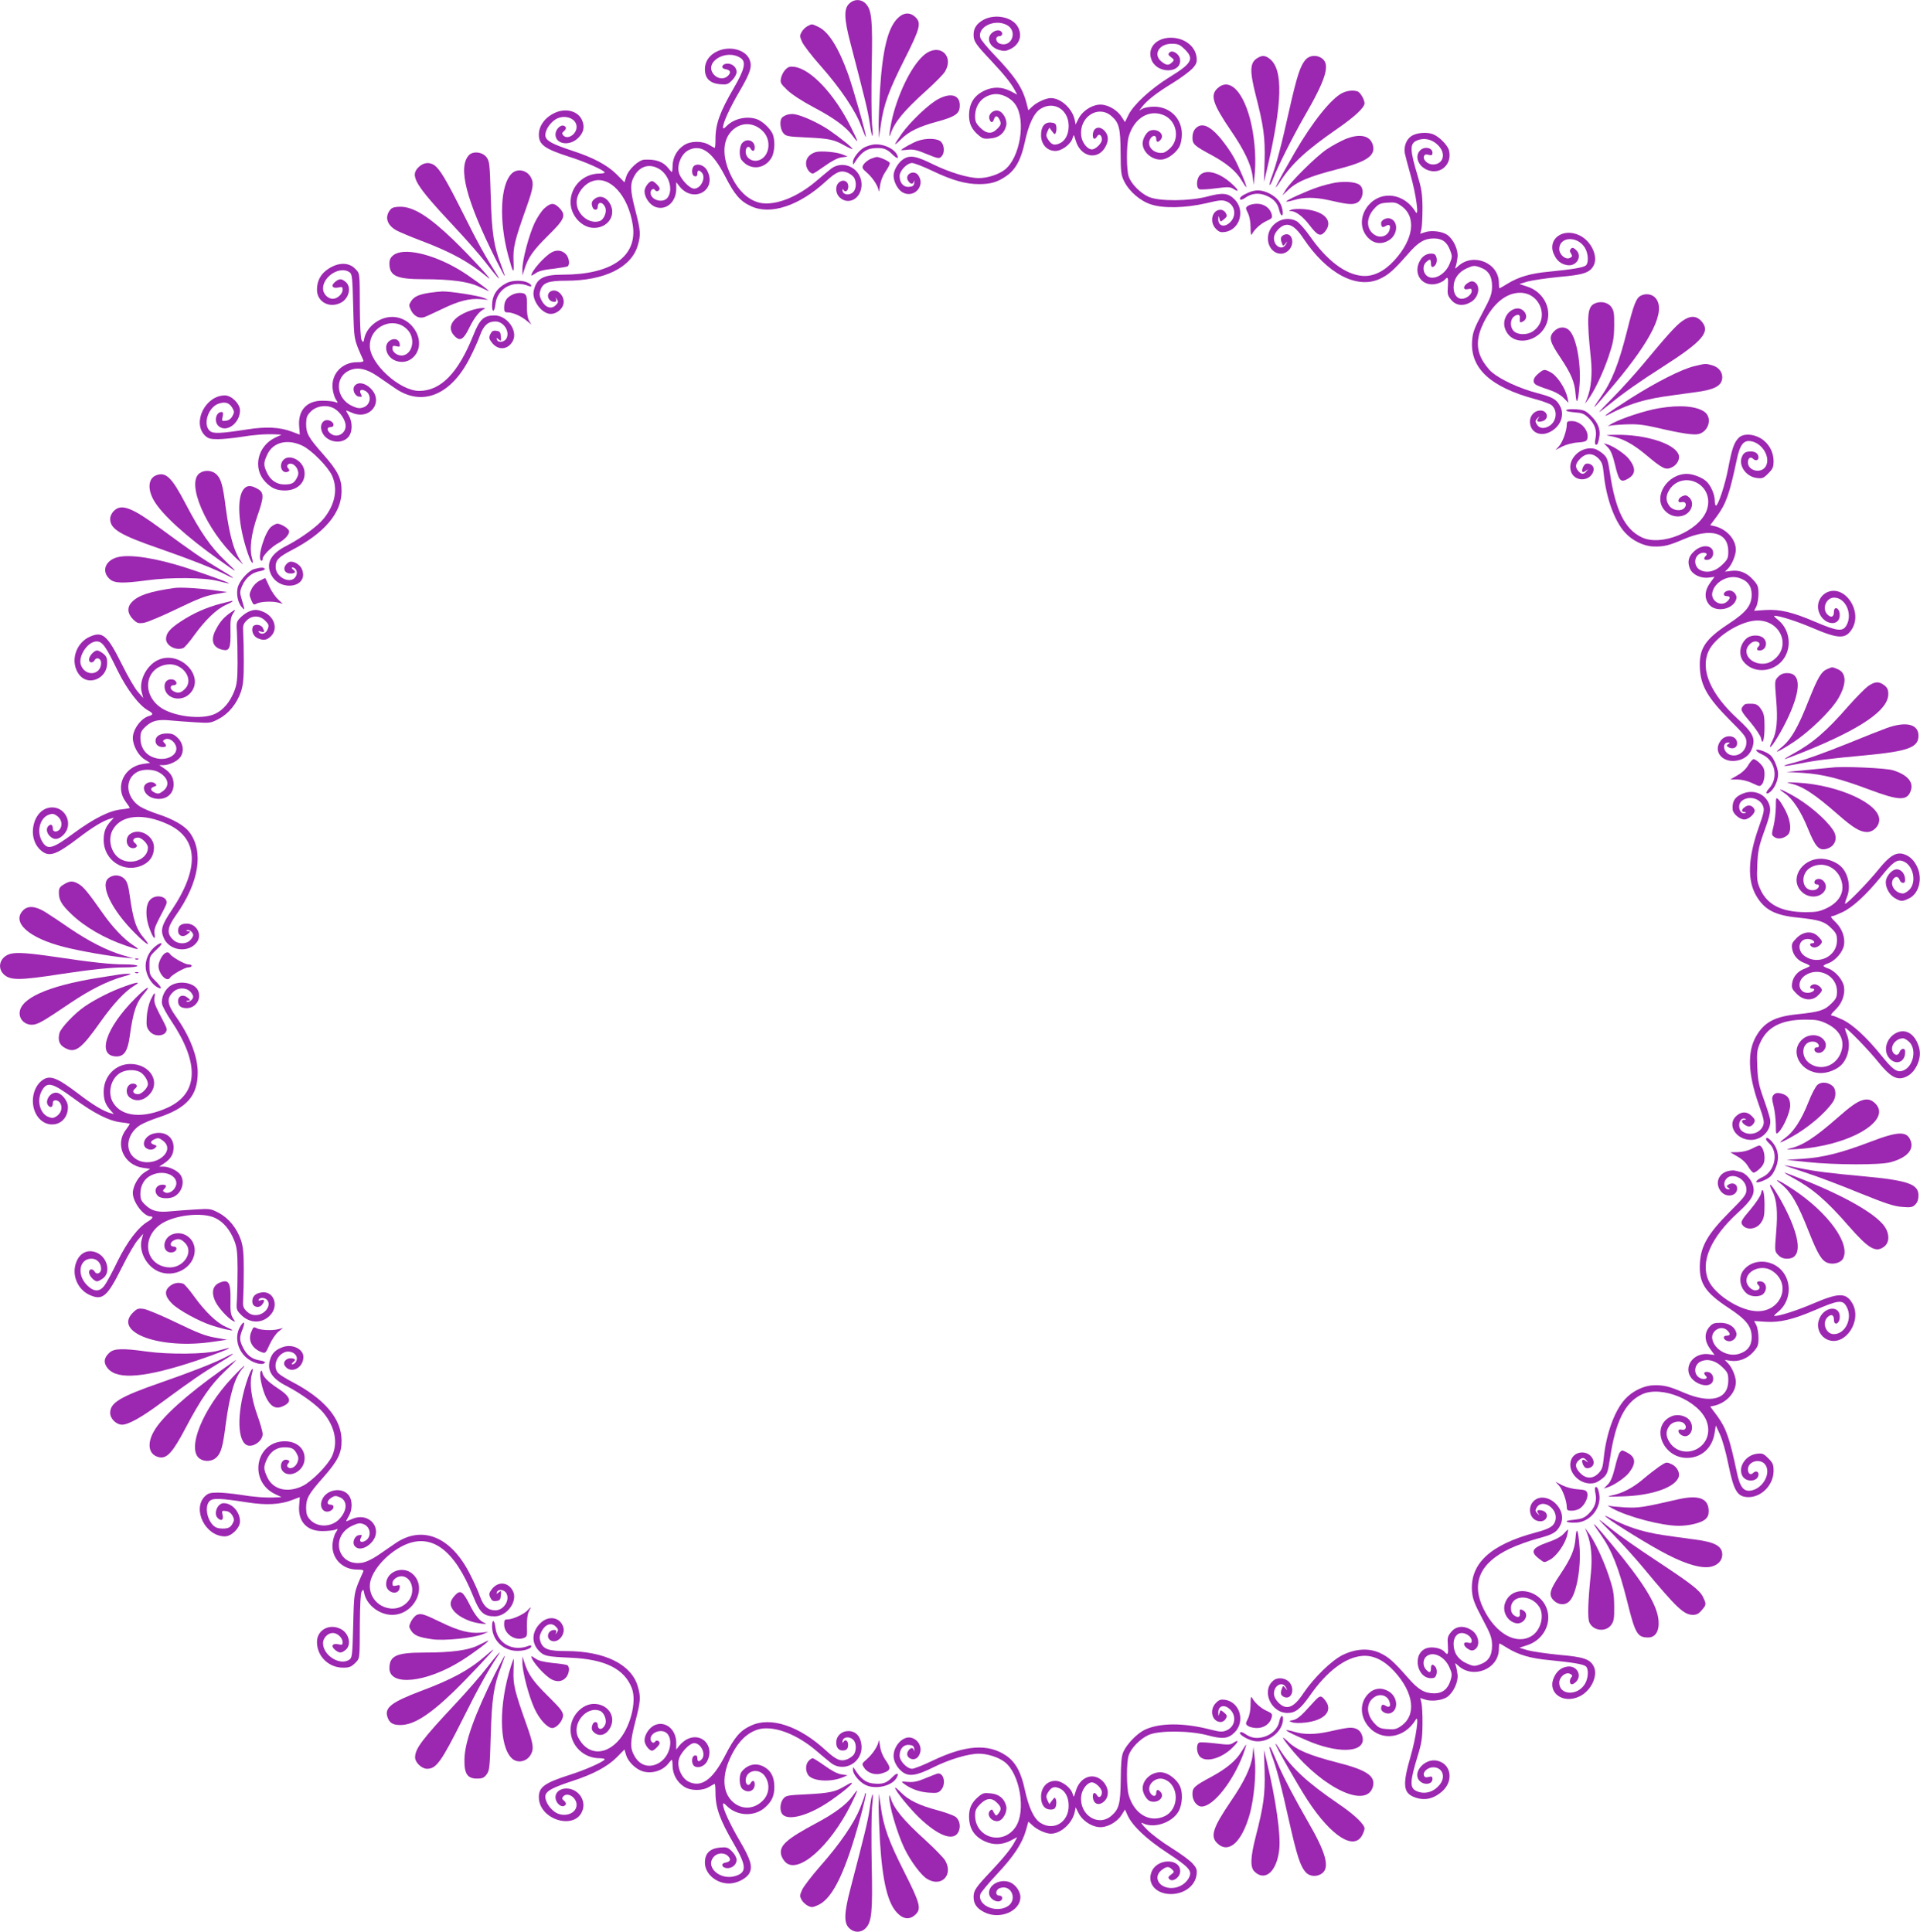 <?xml version="1.0" standalone="no"?>
<!DOCTYPE svg PUBLIC "-//W3C//DTD SVG 20010904//EN"
 "http://www.w3.org/TR/2001/REC-SVG-20010904/DTD/svg10.dtd">
<svg version="1.0" xmlns="http://www.w3.org/2000/svg"
 width="1272pt" height="1280pt" viewBox="0 0 1272 1280"
 preserveAspectRatio="xMidYMid meet">
<g transform="translate(0,1280) scale(0.1,-0.1)"
fill="#9c27b0" stroke="none">
<path d="M5625 12775 c-35 -34 -33 -100 9 -260 100 -384 115 -447 127 -525 16
-114 27 -122 16 -12 -4 48 -5 218 -2 377 7 316 0 381 -41 422 -31 31 -77 30
-109 -2z"/>
<path d="M5946 12678 c-64 -64 -99 -208 -116 -473 -5 -88 -9 -196 -9 -240 l2
-80 13 92 c19 131 52 223 154 425 104 206 115 244 77 282 -37 37 -80 35 -121
-6z"/>
<path d="M6518 12670 c-47 -25 -68 -56 -68 -100 0 -44 13 -63 118 -174 85 -91
133 -150 157 -197 l14 -26 -46 24 c-56 28 -113 29 -168 4 -72 -33 -105 -86
-105 -167 0 -54 18 -92 62 -129 28 -24 38 -27 82 -22 54 5 90 34 102 84 9 36
-19 91 -52 99 -34 9 -69 -24 -59 -55 8 -26 22 -27 30 -1 8 25 21 26 35 1 15
-29 13 -39 -15 -66 -34 -35 -70 -32 -111 9 -28 28 -34 42 -34 75 0 77 47 134
120 146 51 9 116 -21 148 -69 71 -104 29 -354 -72 -431 -42 -32 -114 -55 -171
-55 -70 0 -195 38 -305 92 -111 55 -152 62 -196 33 -33 -22 -64 -73 -64 -108
0 -43 29 -96 62 -113 75 -39 150 46 102 114 -28 41 -94 7 -68 -35 15 -24 32
-27 38 -6 3 11 4 9 3 -7 -2 -20 -8 -26 -34 -28 -37 -4 -63 26 -63 71 0 36 49
87 83 87 13 0 76 -24 138 -54 128 -61 217 -86 305 -86 77 0 122 13 180 53 62
42 99 110 124 228 26 119 61 192 104 218 88 55 186 -5 186 -114 0 -56 -23
-100 -62 -116 -34 -14 -52 -8 -74 26 -14 22 -15 30 -5 53 l13 26 18 -24 c16
-22 20 -23 25 -8 4 9 5 27 3 40 -2 17 -10 24 -34 26 -43 4 -67 -26 -67 -83 0
-61 39 -105 95 -105 44 0 104 46 115 88 6 24 7 22 20 -20 32 -111 149 -133
198 -38 22 42 18 77 -9 105 -36 36 -76 18 -76 -32 0 -27 15 -30 28 -7 12 22
32 9 32 -21 0 -24 -41 -65 -66 -65 -30 0 -66 45 -71 91 -14 123 110 205 198
132 53 -45 62 -80 63 -243 1 -131 3 -150 24 -192 33 -67 108 -131 179 -153 83
-27 227 -23 363 8 91 22 109 23 136 12 62 -25 69 -106 13 -147 -35 -26 -69
-11 -68 30 1 26 1 26 8 3 6 -23 6 -23 30 -4 20 17 22 22 12 41 -7 13 -21 22
-35 22 -56 0 -76 -81 -30 -127 21 -21 32 -24 61 -20 98 16 134 144 62 216 -42
42 -79 46 -179 19 -120 -32 -323 -33 -391 -2 -56 26 -114 85 -131 133 -16 45
-16 213 0 267 37 125 140 184 238 138 77 -37 100 -144 44 -208 -17 -19 -41
-36 -53 -38 -60 -10 -111 39 -89 87 14 30 42 33 42 5 0 -24 13 -26 30 -5 28
34 -20 76 -69 60 -24 -7 -51 -53 -51 -85 0 -62 71 -118 136 -106 39 8 89 47
109 87 8 15 15 51 15 80 0 104 -79 182 -184 182 -28 0 -63 -6 -76 -13 l-23
-13 20 26 c33 43 99 94 204 158 54 33 112 77 130 96 27 31 30 42 26 76 -10 73
-82 127 -170 127 -102 0 -162 -74 -125 -154 43 -88 197 -80 186 10 -4 36 -50
66 -70 46 -11 -11 -9 -16 10 -31 22 -16 23 -19 7 -34 -22 -22 -37 -21 -69 4
-59 46 -19 119 66 119 41 0 54 -5 82 -32 71 -67 55 -97 -97 -190 -121 -75
-236 -180 -270 -248 l-24 -49 -24 37 c-32 49 -101 85 -152 78 -53 -6 -110 -47
-132 -93 l-19 -38 -6 31 c-16 75 -92 144 -158 144 -33 0 -93 -28 -123 -56
l-26 -25 -12 47 c-26 102 -75 176 -217 324 -45 47 -85 96 -89 109 -22 71 93
128 174 86 77 -39 34 -154 -46 -124 -29 11 -31 49 -3 49 24 0 27 28 4 37 -24
9 -63 -14 -70 -42 -9 -36 18 -72 65 -86 32 -9 44 -9 75 6 62 30 82 93 47 151
-38 62 -148 83 -223 44z"/>
<path d="M5350 12627 c-13 -7 -31 -24 -39 -39 -13 -23 -13 -30 3 -66 10 -22
65 -94 123 -159 130 -147 233 -300 268 -398 16 -42 29 -74 31 -72 6 6 -81 312
-116 412 -63 176 -129 283 -195 315 -49 23 -43 23 -75 7z"/>
<path d="M4754 12461 c-54 -24 -84 -68 -84 -119 0 -61 32 -93 98 -100 47 -4
54 -2 82 26 17 17 30 41 30 55 0 33 -32 59 -67 55 -32 -4 -39 -31 -8 -36 33
-6 40 -20 20 -42 -24 -27 -66 -25 -93 3 -77 82 79 179 177 111 35 -25 23 -76
-47 -196 -93 -160 -122 -240 -122 -340 0 -32 -2 -58 -5 -58 -2 0 -19 9 -37 20
-47 28 -125 27 -168 -3 -45 -30 -72 -79 -74 -133 0 -24 -3 -44 -5 -44 -2 0
-12 11 -23 25 -34 44 -83 61 -160 57 -38 -3 -105 -65 -119 -112 l-12 -38 -51
52 c-62 62 -156 112 -291 156 -133 44 -173 65 -181 95 -7 30 19 79 59 109 58
43 147 16 147 -45 0 -50 -62 -88 -89 -55 -9 10 -8 16 4 26 19 16 19 29 0 37
-23 8 -55 -26 -55 -58 0 -62 86 -79 144 -29 42 37 52 76 33 122 -25 60 -102
83 -175 53 -68 -29 -112 -86 -112 -147 0 -67 37 -94 205 -148 99 -31 221 -85
231 -102 3 -4 -13 -8 -34 -8 -107 0 -192 -85 -192 -190 0 -88 75 -170 155
-170 89 0 146 78 110 153 -22 47 -65 66 -100 43 -25 -17 -30 -31 -19 -60 8
-22 34 -20 34 2 0 39 35 36 51 -5 10 -28 -10 -77 -36 -87 -69 -26 -155 43
-155 124 0 56 49 122 106 140 114 38 236 -95 266 -290 33 -208 -139 -330 -465
-330 -128 0 -173 -25 -191 -107 -14 -62 53 -153 113 -153 33 0 69 25 81 56 21
53 -35 118 -81 94 -34 -19 -18 -70 23 -70 12 0 16 5 12 18 -5 15 -4 14 6 -2
10 -15 9 -22 -9 -39 -29 -29 -70 -14 -94 34 -14 29 -15 42 -6 68 17 48 52 61
169 61 254 0 432 87 475 233 21 71 19 99 -15 230 -36 138 -37 179 -7 232 37
66 102 83 165 45 64 -39 93 -135 56 -188 -29 -42 -114 -19 -114 31 0 21 20 33
30 17 8 -13 30 -6 30 11 0 12 -37 49 -50 49 -20 0 -50 -41 -50 -67 0 -40 32
-87 69 -103 71 -29 141 30 141 118 l0 45 21 -27 c92 -117 252 -27 184 104 -17
33 -59 49 -84 33 -22 -14 -21 -67 2 -71 12 -2 17 3 17 17 0 24 10 27 28 9 32
-32 -3 -108 -49 -108 -32 0 -95 68 -103 113 -10 54 22 121 67 143 84 40 158
-13 241 -174 62 -121 99 -165 171 -198 129 -61 320 2 496 164 71 65 99 76 144
58 18 -8 38 -23 44 -34 17 -32 13 -77 -8 -96 -25 -23 -65 -17 -69 9 -2 15 -1
17 6 6 13 -19 32 -5 32 24 0 33 -31 49 -58 29 -30 -21 -29 -74 1 -102 55 -52
135 -13 144 70 12 116 -118 189 -206 116 -16 -12 -59 -49 -96 -80 -122 -103
-260 -158 -359 -144 -68 11 -132 59 -178 136 -88 147 -92 283 -9 353 62 52
145 44 201 -19 50 -57 38 -153 -23 -182 -45 -22 -97 7 -97 53 0 30 20 43 32
21 13 -23 28 -20 28 7 0 46 -52 64 -83 29 -20 -22 -22 -90 -4 -112 54 -70 151
-63 197 13 24 38 27 125 6 165 -19 36 -65 78 -99 91 -65 25 -153 6 -202 -43
-20 -20 -25 -22 -25 -8 1 30 45 127 107 233 75 128 88 169 68 216 -27 64 -130
91 -211 54z"/>
<path d="M6143 12451 c-78 -48 -169 -211 -222 -396 -20 -70 -39 -195 -22 -145
26 79 87 154 238 290 57 51 112 107 123 125 59 96 -22 183 -117 126z"/>
<path d="M8335 12418 c-55 -30 -58 -82 -16 -248 53 -206 63 -282 59 -435 l-4
-140 18 75 c104 446 111 669 20 740 -28 22 -48 25 -77 8z"/>
<path d="M8652 12407 c-37 -40 -59 -107 -112 -342 -49 -221 -83 -352 -117
-443 -9 -23 -14 -45 -11 -47 3 -3 13 16 23 42 26 71 132 282 204 407 144 248
174 345 122 387 -32 26 -82 25 -109 -4z"/>
<path d="M5203 12338 c-13 -13 -26 -39 -29 -57 -6 -29 -2 -36 43 -79 29 -28
100 -74 172 -112 138 -73 218 -132 261 -192 41 -56 38 -42 -15 64 -109 217
-263 380 -372 395 -31 4 -42 0 -60 -19z"/>
<path d="M8066 12215 c-50 -46 -32 -103 89 -281 86 -125 133 -223 143 -299 l8
-60 8 90 c8 104 -5 246 -34 353 -51 186 -138 267 -214 197z"/>
<path d="M8893 12184 c-74 -37 -198 -192 -315 -394 -117 -202 -162 -293 -93
-187 76 116 171 203 376 345 117 81 179 140 179 168 0 24 -28 71 -45 78 -28
10 -69 6 -102 -10z"/>
<path d="M6217 12144 c-61 -31 -186 -150 -243 -230 -24 -34 -44 -65 -44 -69 0
-4 18 11 41 34 50 50 120 84 241 116 110 30 142 50 146 94 8 78 -52 102 -141
55z"/>
<path d="M5210 12038 c-13 -5 -28 -14 -32 -21 -14 -22 -8 -75 11 -98 18 -22
28 -24 158 -30 148 -7 179 -14 250 -54 25 -14 48 -24 50 -22 5 6 -85 78 -157
127 -67 45 -173 94 -225 103 -16 3 -41 1 -55 -5z"/>
<path d="M7920 11948 c-13 -14 -20 -35 -20 -59 0 -45 12 -55 129 -118 99 -54
162 -107 197 -167 14 -24 28 -44 30 -44 8 0 -49 138 -82 197 -19 35 -58 90
-85 123 -74 89 -129 111 -169 68z"/>
<path d="M9353 11900 c-35 -21 -54 -69 -46 -116 3 -16 21 -82 39 -147 35 -123
57 -281 33 -242 -74 124 -227 146 -313 45 -58 -69 -58 -160 -1 -217 38 -38 88
-44 135 -16 61 36 67 126 10 145 -24 8 -60 -10 -60 -30 0 -27 9 -33 31 -19 25
15 35 2 23 -31 -13 -36 -56 -51 -92 -31 -62 34 -65 114 -8 176 28 31 40 37 87
40 45 4 60 1 89 -19 106 -71 88 -221 -43 -364 -66 -72 -139 -108 -211 -102
-114 9 -237 103 -350 266 -32 45 -71 89 -87 97 -84 44 -189 -20 -189 -115 0
-87 86 -133 140 -76 40 43 20 117 -28 102 -26 -9 -32 -25 -20 -55 8 -23 9 -24
24 -5 14 18 15 18 4 -3 -22 -46 -80 -17 -80 38 0 20 10 40 29 60 54 53 102 36
167 -62 155 -232 353 -337 505 -267 58 27 90 55 186 164 68 79 110 104 172
104 55 0 86 -22 107 -76 16 -41 16 -47 -1 -89 -30 -79 -118 -122 -158 -77 -22
24 -21 65 1 85 25 23 32 21 32 -8 0 -28 12 -32 29 -11 18 22 10 70 -12 74 -35
7 -68 -9 -87 -41 -55 -89 12 -183 110 -157 21 6 43 17 50 25 22 26 26 17 22
-43 -4 -52 -1 -61 23 -90 32 -38 82 -43 132 -12 51 31 63 108 21 131 -14 8
-25 6 -44 -6 -33 -21 -33 -49 1 -41 20 5 25 3 25 -13 0 -23 -36 -51 -66 -51
-32 0 -54 31 -54 76 0 56 32 101 87 126 43 19 51 20 87 7 57 -20 81 -58 81
-127 -1 -50 -8 -71 -64 -176 -53 -99 -64 -128 -68 -181 -15 -184 120 -310 419
-390 50 -13 99 -32 108 -40 43 -39 31 -114 -22 -141 -34 -18 -64 -11 -79 18
-9 16 -7 24 7 37 15 14 16 14 6 0 -16 -21 -6 -28 26 -20 47 13 36 71 -13 71
-38 0 -69 -33 -69 -73 0 -69 64 -103 131 -70 70 34 101 110 69 171 -24 46 -48
60 -151 87 -118 31 -243 89 -302 139 -23 20 -54 61 -69 92 -35 71 -30 144 15
236 63 127 149 198 242 198 139 0 198 -182 82 -257 -35 -23 -96 -23 -122 1
-29 26 -28 80 1 100 24 17 40 12 37 -12 -3 -30 1 -33 21 -22 47 25 7 97 -48
85 -55 -12 -90 -75 -72 -130 46 -139 259 -91 285 64 15 90 -42 180 -134 211
l-55 18 56 17 c31 8 124 22 207 30 162 14 204 28 229 76 31 60 -16 162 -93
199 -108 53 -214 -22 -172 -121 19 -45 47 -69 90 -76 63 -10 103 61 57 102
-16 14 -23 16 -32 7 -10 -10 -10 -17 0 -32 10 -16 9 -21 -7 -29 -28 -15 -71
21 -71 59 0 83 121 89 170 8 23 -38 26 -100 6 -117 -17 -14 -89 -26 -242 -41
-123 -11 -204 -35 -277 -80 -27 -17 -50 -30 -53 -30 -2 0 -4 16 -4 36 0 132
-169 202 -269 111 -22 -20 -24 -21 -17 -2 4 10 9 37 12 60 6 48 -26 118 -67
148 -33 24 -107 33 -149 18 l-31 -10 8 32 c4 17 7 82 7 142 -1 92 -7 127 -32
210 -52 172 -53 212 -7 233 53 24 114 7 154 -44 41 -53 17 -114 -46 -114 -34
0 -68 31 -59 55 4 11 13 14 31 9 20 -5 25 -3 25 14 0 35 -56 44 -83 14 -36
-39 -11 -103 49 -128 86 -36 168 39 143 131 -10 35 -65 90 -106 106 -40 15
-106 10 -140 -11z"/>
<path d="M8910 11877 c-30 -13 -84 -42 -120 -66 -72 -49 -244 -219 -274 -272
l-20 -34 35 33 c58 58 142 93 334 142 188 48 248 88 231 156 -17 67 -87 82
-186 41z"/>
<path d="M6079 11866 c-34 -12 -109 -54 -109 -61 0 -1 20 0 45 3 35 4 61 -2
125 -29 75 -30 82 -32 97 -16 22 21 21 72 -2 97 -22 24 -98 27 -156 6z"/>
<path d="M5775 11840 c-16 -3 -40 -12 -51 -18 -33 -18 -74 -71 -73 -95 0 -21
1 -21 12 -3 37 60 73 88 119 93 63 7 91 -1 128 -38 33 -33 49 -34 31 -1 -24
44 -107 76 -166 62z"/>
<path d="M5403 11792 c-40 -13 -63 -40 -63 -75 0 -32 24 -67 46 -67 5 0 40 23
78 50 44 32 84 53 110 57 l41 6 -34 14 c-39 16 -146 25 -178 15z"/>
<path d="M3106 11771 c-74 -81 -17 -299 178 -689 31 -62 58 -112 60 -112 2 0
-9 33 -24 73 -49 126 -62 213 -69 459 -6 209 -8 229 -27 255 -27 37 -91 44
-118 14z"/>
<path d="M5765 11746 c-16 -8 -36 -24 -44 -36 -12 -21 -10 -26 22 -54 40 -35
76 -91 78 -121 1 -11 5 4 9 34 5 35 19 69 39 98 17 24 29 49 25 55 -8 12 -67
38 -86 38 -7 -1 -26 -7 -43 -14z"/>
<path d="M2776 11695 c-64 -59 -31 -114 238 -402 76 -81 168 -186 204 -233 73
-95 106 -131 77 -85 -80 126 -131 218 -226 409 -114 227 -154 294 -191 321
-32 22 -71 19 -102 -10z"/>
<path d="M3389 11649 c-74 -74 -84 -309 -23 -539 35 -128 40 -133 36 -37 -3
89 7 132 87 357 43 121 49 157 29 193 -26 51 -91 64 -129 26z"/>
<path d="M7950 11640 c-24 -24 -27 -85 -4 -94 8 -3 57 -1 108 6 84 11 96 10
120 -5 39 -26 31 -4 -14 36 -81 74 -169 98 -210 57z"/>
<path d="M8849 11590 c-31 -5 -85 -19 -120 -31 -72 -24 -213 -88 -207 -94 2
-3 26 2 53 10 63 19 136 19 227 -1 118 -27 151 -31 180 -21 49 16 63 103 19
126 -29 16 -91 20 -152 11z"/>
<path d="M8271 11524 c-44 -19 -62 -34 -55 -45 3 -5 18 -1 33 10 44 31 92 36
144 13 47 -21 71 -48 82 -95 11 -45 29 -46 22 -1 -9 52 -34 84 -87 112 -51 25
-91 27 -139 6z"/>
<path d="M3607 11420 c-18 -16 -48 -60 -66 -99 -38 -82 -81 -247 -80 -305 l0
-41 13 40 c25 80 59 127 156 223 113 111 123 136 74 186 -34 34 -55 33 -97 -4z"/>
<path d="M8268 11436 c-17 -12 -17 -15 -1 -47 11 -21 18 -58 18 -96 0 -42 3
-56 9 -45 17 33 58 70 97 88 35 15 40 21 34 43 -10 42 -50 71 -98 71 -23 0
-50 -7 -59 -14z"/>
<path d="M2588 11413 c-42 -48 -26 -104 39 -140 21 -11 94 -42 163 -68 203
-77 318 -141 440 -242 60 -51 -109 134 -226 247 -161 155 -265 220 -351 220
-35 0 -55 -5 -65 -17z"/>
<path d="M8555 11410 c-19 -8 -19 -9 -1 -9 32 -1 79 -37 120 -91 54 -71 74
-80 103 -46 60 71 -1 138 -137 150 -36 3 -74 1 -85 -4z"/>
<path d="M3655 11128 c-48 -26 -135 -125 -135 -153 0 -3 12 3 28 14 18 14 55
24 115 30 48 6 92 13 97 16 18 11 10 61 -13 83 -25 24 -60 28 -92 10z"/>
<path d="M2606 11109 c-19 -15 -26 -30 -26 -55 0 -83 47 -104 228 -104 176 0
295 -16 362 -48 30 -14 60 -28 65 -30 29 -12 -131 105 -195 142 -179 106 -368
147 -434 95z"/>
<path d="M2179 11021 c-53 -33 -79 -80 -79 -141 0 -80 82 -125 158 -86 55 28
72 105 32 138 -28 23 -42 23 -70 0 -30 -25 -18 -45 21 -37 25 6 29 4 29 -14 0
-29 -35 -61 -65 -61 -33 0 -65 33 -65 68 0 82 114 152 176 108 17 -13 19 -31
24 -228 6 -227 3 -211 67 -355 4 -10 -8 -13 -42 -13 -101 0 -174 -81 -161
-178 3 -25 13 -57 22 -70 15 -23 15 -24 -8 -15 -12 4 -50 8 -83 8 -104 0 -162
-65 -153 -171 3 -30 4 -54 4 -54 -1 0 -25 9 -53 20 -79 30 -171 34 -293 15
-181 -28 -228 -30 -250 -10 -48 43 -10 159 60 181 43 14 70 5 90 -30 13 -23
13 -29 0 -53 -10 -18 -25 -29 -44 -31 -26 -3 -28 -2 -21 27 5 23 3 31 -7 31
-38 0 -52 -64 -20 -93 52 -47 142 19 142 104 0 43 -56 99 -100 99 -129 0 -218
-179 -133 -265 22 -21 35 -25 87 -25 33 0 99 7 146 14 89 15 167 21 235 18
l40 -2 -40 -19 c-119 -55 -153 -204 -67 -294 39 -41 74 -57 129 -57 87 0 143
58 129 134 -13 68 -101 110 -139 68 -32 -35 -10 -93 29 -78 13 5 14 9 4 22 -9
10 -10 18 -3 25 17 17 50 1 63 -30 9 -24 9 -35 -4 -59 -18 -34 -33 -42 -83
-42 -49 0 -90 27 -113 75 -25 51 -25 69 0 122 38 84 136 108 237 58 61 -31
166 -138 193 -197 40 -89 20 -192 -56 -285 -42 -52 -152 -131 -245 -179 -106
-53 -139 -116 -103 -191 59 -119 254 -85 204 36 -14 34 -64 60 -88 45 -43 -28
-35 -74 13 -74 31 0 38 11 17 26 -9 7 -12 14 -6 14 24 0 38 -29 26 -55 -28
-62 -136 -15 -136 59 0 45 19 65 107 111 217 113 329 245 330 389 1 84 -24
135 -122 246 -98 111 -113 138 -113 203 1 42 6 55 31 80 39 40 111 48 159 18
39 -25 72 -76 72 -113 0 -50 -54 -81 -95 -54 -30 20 -33 46 -5 46 26 0 26 26
1 40 -45 23 -79 -21 -57 -73 28 -68 132 -86 176 -30 26 33 26 97 0 141 -11 17
-18 32 -16 32 2 0 21 -7 41 -16 118 -49 209 74 121 162 -37 37 -84 46 -106 18
-19 -22 -1 -68 28 -72 21 -3 22 -1 13 17 -14 25 1 36 29 21 44 -24 37 -92 -12
-109 -25 -9 -39 -7 -73 8 -111 49 -122 194 -17 238 53 22 111 10 185 -41 34
-23 86 -59 115 -79 178 -123 369 -46 494 200 25 48 56 116 68 151 24 66 53 92
102 92 54 0 97 -65 74 -111 -13 -27 -56 -33 -64 -9 -5 13 -3 13 12 1 16 -14
17 -12 14 20 -2 29 -7 34 -30 37 -22 3 -30 -2 -40 -23 -10 -22 -8 -30 9 -53
42 -57 111 -51 142 12 32 67 -41 166 -122 166 -72 0 -99 -25 -141 -131 -100
-250 -215 -369 -359 -369 -129 0 -327 181 -327 298 0 136 169 203 255 101 46
-55 29 -148 -31 -163 -33 -9 -74 17 -74 45 0 18 4 20 26 15 22 -6 25 -4 22 15
-8 55 -90 33 -90 -24 0 -85 113 -127 178 -66 97 91 6 269 -138 269 -85 0 -170
-66 -185 -144 -5 -26 -7 -27 -17 -10 -7 12 -11 90 -12 209 -1 246 1 232 -33
266 -41 41 -108 41 -172 0z"/>
<path d="M3355 10924 c-64 -33 -95 -82 -95 -149 0 -50 16 -43 22 9 12 106 117
163 221 121 27 -11 20 11 -8 23 -36 17 -105 15 -140 -4z"/>
<path d="M2845 10860 c-70 -11 -101 -25 -121 -55 -16 -25 -16 -29 -1 -61 20
-40 56 -58 92 -44 13 5 66 30 117 54 107 52 179 70 252 64 l51 -5 -33 14 c-38
15 -218 43 -272 42 -19 -1 -57 -5 -85 -9z"/>
<path d="M3388 10844 c-34 -18 -48 -43 -48 -83 0 -26 4 -31 24 -31 33 0 88
-24 125 -55 l31 -26 -16 28 c-9 18 -14 51 -13 96 2 74 -5 87 -51 86 -14 0 -37
-6 -52 -15z"/>
<path d="M10867 10839 c-28 -17 -45 -61 -87 -229 -56 -222 -101 -336 -174
-440 -76 -107 -56 -88 89 84 250 298 341 486 275 569 -23 29 -68 36 -103 16z"/>
<path d="M10563 10788 c-48 -23 -52 -89 -23 -368 10 -101 1 -193 -25 -259
l-15 -36 19 25 c40 50 101 179 137 285 32 95 37 123 38 207 1 83 -2 100 -20
125 -23 31 -72 40 -111 21z"/>
<path d="M3113 10741 c-122 -44 -160 -115 -95 -174 32 -29 55 -14 92 63 33 67
68 111 100 123 8 3 2 6 -15 6 -16 0 -53 -8 -82 -18z"/>
<path d="M11144 10672 c-42 -30 -101 -96 -259 -286 -55 -66 -143 -163 -197
-218 -54 -54 -96 -98 -93 -98 3 0 38 27 78 59 81 66 194 146 342 240 264 169
317 231 260 299 -35 42 -77 43 -131 4z"/>
<path d="M10294 10603 c-35 -37 -27 -68 42 -170 72 -108 96 -163 102 -242 6
-80 17 -59 26 54 12 137 -19 315 -65 363 -28 31 -74 29 -105 -5z"/>
<path d="M11222 10373 c-80 -19 -250 -105 -420 -213 -165 -105 -213 -143 -120
-94 76 39 156 69 243 88 56 13 97 19 305 47 131 17 179 43 180 99 0 38 -26 68
-68 80 -44 12 -41 12 -120 -7z"/>
<path d="M10191 10324 c-33 -27 -40 -55 -18 -71 6 -6 44 -21 82 -33 46 -15 82
-35 103 -56 l33 -33 -6 32 c-15 67 -69 148 -115 172 -39 20 -43 19 -79 -11z"/>
<path d="M10990 10095 c-90 -15 -242 -65 -308 -100 -26 -15 -38 -23 -27 -18
11 4 63 9 116 11 77 3 119 -2 210 -23 158 -37 241 -49 272 -41 66 16 92 105
42 145 -52 40 -165 50 -305 26z"/>
<path d="M10376 10082 c-3 -6 18 -11 54 -14 52 -4 65 -9 95 -38 41 -40 56 -85
45 -135 -4 -19 -4 -37 0 -40 11 -7 17 3 25 47 10 51 -8 97 -55 143 -35 34 -46
39 -99 43 -33 2 -61 0 -65 -6z"/>
<path d="M10380 9987 c0 -41 -28 -118 -52 -144 l-23 -25 44 23 c26 13 69 25
103 27 44 3 59 8 63 22 17 52 -40 120 -101 120 -29 0 -34 -3 -34 -23z"/>
<path d="M10672 9910 c74 -13 146 -51 233 -124 107 -90 129 -101 166 -85 40
16 63 60 48 91 -32 71 -221 129 -409 127 -77 -1 -80 -2 -38 -9z"/>
<path d="M11519 9899 c-31 -31 -45 -72 -69 -199 -21 -112 -67 -250 -82 -250
-4 0 -8 16 -8 35 0 39 -27 101 -57 127 -28 25 -88 48 -127 48 -131 0 -225
-150 -150 -239 30 -36 76 -51 119 -39 60 16 86 86 45 123 -17 15 -24 16 -45 7
-31 -14 -35 -47 -4 -39 25 7 37 -17 19 -38 -21 -25 -76 -19 -99 11 -26 34 -27
68 -1 109 37 59 111 80 176 49 70 -34 99 -111 70 -188 -53 -137 -301 -239
-430 -176 -111 53 -174 180 -210 425 -14 90 -18 103 -45 127 -17 15 -42 30
-56 34 -93 23 -189 -73 -155 -156 24 -58 109 -62 140 -7 18 32 5 60 -28 65
-15 2 -25 -4 -34 -22 -14 -32 -5 -44 19 -25 16 13 17 12 4 -3 -17 -23 -34 -23
-54 0 -24 27 -21 50 12 83 39 39 83 39 121 1 23 -24 29 -40 35 -103 16 -158
71 -311 140 -387 48 -54 126 -92 191 -93 67 -2 103 7 198 48 179 77 296 46
296 -80 0 -44 -4 -54 -38 -87 -44 -44 -96 -59 -142 -40 -48 20 -53 87 -9 111
26 14 58 4 41 -13 -17 -17 -15 -28 6 -28 24 0 42 19 42 45 0 53 -70 62 -123
15 -41 -35 -50 -72 -31 -118 17 -40 72 -66 125 -59 l38 5 -30 -41 c-37 -51
-39 -104 -5 -144 47 -54 161 -30 179 38 8 31 -25 63 -56 55 -31 -7 -37 -36 -7
-36 24 0 26 -13 4 -34 -40 -40 -111 1 -100 57 14 70 103 120 176 98 57 -17 85
-54 85 -110 0 -72 -35 -117 -152 -194 -160 -105 -199 -167 -191 -300 7 -113
54 -193 195 -335 104 -104 113 -116 113 -151 0 -61 -61 -104 -114 -80 -41 19
-47 79 -7 79 14 0 14 -2 1 -10 -13 -9 -13 -11 0 -20 25 -17 55 -7 58 18 8 55
-69 74 -107 26 -59 -75 16 -158 119 -131 46 12 78 42 91 88 18 60 0 95 -96
183 -182 166 -252 328 -196 451 41 91 201 195 311 203 170 11 247 -181 108
-269 -67 -42 -168 -2 -168 67 0 29 32 64 59 64 25 0 37 -18 22 -33 -16 -16
-13 -27 7 -27 41 0 57 54 24 83 -24 22 -81 21 -108 -1 -48 -38 -59 -111 -23
-156 59 -75 180 -75 251 0 73 79 62 210 -24 278 -18 14 -28 26 -23 26 36 0
150 -37 251 -80 175 -75 222 -76 264 -7 71 116 -46 292 -162 244 -49 -21 -75
-76 -59 -128 28 -94 148 -107 139 -15 -4 40 -38 51 -38 12 0 -33 -17 -42 -41
-20 -41 37 -13 114 42 114 75 0 123 -105 84 -180 -25 -48 -60 -44 -210 20
-149 64 -234 84 -329 78 l-75 -5 15 28 c7 15 14 53 14 83 0 50 -4 60 -36 95
-41 46 -90 66 -146 58 l-40 -5 21 21 c26 28 51 89 51 124 0 70 -62 138 -142
157 l-28 6 45 60 c61 84 83 146 131 373 21 102 46 133 97 123 74 -14 128 -107
96 -165 -29 -52 -119 -32 -119 25 0 27 17 41 33 25 17 -17 37 -13 37 8 0 27
-24 43 -62 39 -25 -2 -36 -10 -46 -31 -28 -58 23 -134 95 -144 39 -5 46 -2 78
30 30 30 35 42 35 82 0 62 -33 120 -86 151 -53 31 -116 32 -145 3z"/>
<path d="M10652 9836 c19 -20 32 -51 47 -113 25 -107 37 -121 79 -99 58 30 63
70 16 132 -24 33 -103 87 -144 99 l-25 8 27 -27z"/>
<path d="M1323 9665 c-92 -64 42 -374 243 -565 32 -30 51 -46 42 -35 -54 66
-86 173 -113 375 -18 143 -30 186 -60 216 -28 28 -79 32 -112 9z"/>
<path d="M1033 9650 c-51 -21 -57 -91 -13 -167 54 -93 213 -238 440 -399 121
-86 122 -86 31 1 -96 92 -161 186 -262 378 -92 176 -131 213 -196 187z"/>
<path d="M1617 9562 c-51 -56 -40 -240 25 -429 23 -68 43 -87 26 -25 -16 57
-3 157 36 270 48 136 47 161 -5 187 -37 20 -62 19 -82 -3z"/>
<path d="M755 9415 c-15 -14 -25 -36 -25 -53 0 -68 65 -107 335 -200 187 -65
350 -129 425 -167 86 -44 68 -27 -41 38 -106 63 -175 110 -384 264 -190 140
-261 168 -310 118z"/>
<path d="M1797 9310 c-42 -33 -95 -208 -67 -225 5 -3 10 2 10 13 0 21 62 82
107 105 42 23 75 61 67 81 -7 18 -54 46 -77 46 -8 0 -26 -9 -40 -20z"/>
<path d="M783 9109 c-85 -20 -114 -94 -56 -146 30 -28 86 -30 248 -8 156 21
381 19 470 -5 39 -10 71 -17 73 -15 4 3 -170 66 -288 104 -197 63 -364 89
-447 70z"/>
<path d="M1683 9029 c-40 -12 -101 -82 -109 -126 -9 -45 3 -97 27 -125 23 -26
23 -27 -2 59 -11 36 -10 47 6 83 24 53 64 86 115 95 22 4 38 11 34 16 -6 11
-28 10 -71 -2z"/>
<path d="M1720 8952 c-21 -10 -42 -32 -53 -54 -16 -33 -17 -40 -3 -73 14 -33
17 -35 37 -24 26 13 102 17 143 6 l29 -8 -31 30 c-18 16 -44 54 -58 85 -14 31
-26 56 -27 56 -1 0 -18 -8 -37 -18z"/>
<path d="M1155 8904 c-162 -23 -241 -49 -283 -95 -31 -33 -28 -74 8 -111 27
-27 36 -30 72 -25 22 3 120 44 217 91 141 68 192 88 256 99 l80 14 -80 11
c-98 14 -229 22 -270 16z"/>
<path d="M1462 8800 c-95 -25 -181 -63 -263 -117 -72 -47 -99 -78 -99 -117 0
-44 65 -79 114 -60 9 3 43 43 75 88 72 99 147 171 206 197 25 11 45 22 45 24
0 3 -1 5 -2 4 -2 0 -36 -9 -76 -19z"/>
<path d="M1519 8735 c-40 -30 -63 -57 -89 -107 -38 -70 -20 -121 47 -134 43
-9 52 13 50 122 -2 71 2 95 16 117 22 33 20 33 -24 2z"/>
<path d="M1645 8746 c-16 -7 -41 -26 -55 -41 -23 -24 -25 -32 -20 -98 2 -40 4
-130 4 -202 -1 -108 -4 -139 -22 -185 -28 -71 -71 -123 -125 -149 -88 -43
-281 -19 -367 44 -125 92 -96 263 48 282 101 14 182 -98 117 -162 -26 -27 -46
-31 -76 -15 -25 14 -24 40 2 40 29 0 21 34 -9 38 -30 5 -52 -14 -52 -45 0 -84
116 -112 174 -42 91 108 -65 274 -207 220 -82 -31 -139 -138 -118 -218 l10
-38 -35 40 c-20 22 -67 103 -105 180 -98 197 -129 224 -214 186 -80 -35 -122
-133 -91 -214 26 -68 85 -93 145 -63 39 21 61 58 61 105 0 31 -6 44 -26 60
-15 12 -33 21 -40 21 -21 0 -54 -37 -54 -60 0 -24 25 -26 38 -3 13 22 42 9 42
-19 0 -83 -105 -94 -134 -14 -20 57 45 156 104 156 38 0 60 -30 138 -191 63
-128 145 -236 206 -268 32 -18 33 -27 4 -35 -53 -14 -108 -89 -108 -145 0 -51
36 -117 78 -143 l37 -23 -48 -7 c-127 -18 -188 -154 -113 -252 14 -19 26 -37
26 -39 0 -2 -25 -7 -55 -10 -80 -8 -183 -60 -318 -159 -139 -103 -173 -112
-207 -55 -39 63 -18 153 39 177 26 10 35 10 56 -4 30 -20 41 -56 25 -85 -14
-26 -50 -28 -50 -3 0 26 -11 34 -27 21 -19 -16 -16 -46 7 -69 28 -28 57 -25
91 9 65 66 18 180 -74 181 -128 1 -178 -205 -71 -289 52 -41 97 -25 247 89 90
69 161 112 207 125 l25 7 -21 -23 c-35 -39 -47 -70 -47 -125 0 -139 141 -226
263 -164 46 23 70 63 70 116 0 76 -97 131 -158 88 -38 -27 -25 -94 19 -94 26
0 34 19 13 34 -22 16 -10 36 21 36 24 0 65 -41 65 -66 0 -77 -109 -121 -185
-74 -62 38 -84 134 -45 197 57 94 199 106 361 32 204 -94 213 -292 25 -572
-64 -95 -74 -129 -52 -180 35 -86 161 -105 218 -33 41 50 2 126 -65 126 -39 0
-57 -15 -57 -47 0 -35 33 -47 62 -23 22 18 22 19 3 20 -11 1 -14 4 -7 7 16 6
42 -15 42 -33 0 -8 -9 -23 -20 -34 -29 -29 -84 -27 -115 5 -42 41 -37 80 20
160 154 217 187 423 89 552 -33 43 -108 86 -209 119 -44 14 -97 37 -118 50
-95 62 -104 184 -16 230 40 20 108 18 146 -6 60 -36 69 -88 21 -123 -23 -17
-31 -19 -53 -9 -30 14 -32 30 -4 40 19 7 19 9 5 21 -21 18 -63 6 -71 -20 -9
-29 19 -66 59 -77 75 -21 136 19 136 90 0 47 -19 78 -65 108 l-30 20 28 0 c37
0 94 27 112 54 26 36 19 90 -16 125 -25 25 -39 31 -74 31 -46 0 -75 -19 -75
-49 0 -24 20 -41 47 -41 26 0 29 10 11 28 -10 10 -10 15 1 21 20 13 50 1 68
-25 47 -72 -60 -132 -154 -87 -46 21 -73 67 -73 122 0 37 5 49 35 77 42 39 82
49 168 40 34 -3 107 -9 162 -12 97 -6 102 -5 155 23 66 35 120 102 147 182 14
44 18 87 18 196 0 77 -2 164 -4 193 -3 47 0 57 22 80 36 36 88 36 124 -1 23
-23 26 -30 17 -54 -10 -30 -40 -42 -58 -23 -8 9 -6 11 12 5 25 -7 27 -3 12 26
-13 23 -58 26 -66 4 -10 -26 5 -61 31 -73 39 -18 63 -15 90 13 49 48 22 131
-51 161 -41 17 -60 17 -99 0z"/>
<path d="M12104 8366 c-39 -17 -61 -56 -120 -203 -75 -191 -120 -267 -188
-320 -56 -44 -8 -22 85 39 109 72 249 208 297 289 57 98 56 170 -3 195 -40 16
-33 16 -71 0z"/>
<path d="M11780 8315 c-23 -24 -23 -26 -13 -148 12 -139 4 -220 -26 -277 -11
-22 -17 -40 -13 -40 12 0 79 111 120 200 85 184 83 290 -7 290 -27 0 -44 -7
-61 -25z"/>
<path d="M12374 8252 c-21 -16 -78 -74 -127 -129 -146 -168 -239 -248 -372
-320 -33 -18 -56 -33 -52 -33 5 0 65 23 135 51 373 151 552 274 552 380 0 29
-6 42 -26 58 -36 28 -64 26 -110 -7z"/>
<path d="M11562 8134 c-7 -3 -17 -14 -22 -24 -8 -15 2 -32 56 -95 36 -43 68
-91 71 -107 10 -52 23 -9 23 78 0 68 -4 87 -23 115 -18 27 -30 34 -57 36 -19
1 -41 0 -48 -3z"/>
<path d="M12500 7976 c-36 -13 -148 -57 -250 -99 -177 -71 -294 -113 -389
-137 -76 -20 -38 -20 59 0 109 22 197 33 435 55 286 27 355 52 355 130 0 77
-82 97 -210 51z"/>
<path d="M11635 7830 c-3 -5 15 -18 39 -29 88 -39 111 -157 44 -228 -27 -29
-15 -43 13 -17 28 25 49 75 49 116 0 37 -29 107 -52 125 -25 22 -87 43 -93 33z"/>
<path d="M11582 7730 c-14 -25 -41 -50 -71 -67 l-48 -28 47 0 c28 0 67 -9 98
-24 51 -24 52 -24 67 -5 8 10 15 38 15 62 0 35 -6 49 -29 73 -16 16 -35 29
-43 29 -7 0 -23 -18 -36 -40z"/>
<path d="M12135 7714 c-16 -2 -91 -9 -165 -16 l-135 -13 106 -6 c135 -9 243
-36 441 -110 200 -75 253 -77 277 -8 20 57 -22 105 -117 135 -46 15 -338 28
-407 18z"/>
<path d="M11856 7610 c85 -18 163 -69 324 -210 96 -84 142 -112 187 -113 43
-1 83 38 83 82 0 107 -271 230 -540 245 -69 4 -84 3 -54 -4z"/>
<path d="M11822 7545 c54 -37 107 -116 155 -234 48 -118 71 -146 117 -137 63
13 86 72 50 126 -50 75 -168 175 -276 234 -75 41 -99 47 -46 11z"/>
<path d="M11555 7545 c-59 -21 -81 -52 -76 -110 3 -28 47 -65 77 -65 31 0 76
43 68 65 -11 27 -39 36 -62 19 -27 -18 -28 -34 -4 -35 11 0 12 -2 4 -6 -36
-14 -56 51 -24 79 44 38 120 21 142 -32 10 -25 7 -43 -29 -144 -71 -202 -76
-348 -16 -451 54 -93 124 -130 276 -145 143 -15 177 -26 221 -70 33 -32 38
-44 38 -82 0 -104 -122 -165 -211 -105 -61 41 -43 122 25 115 31 -3 50 -28 21
-28 -23 0 -13 -24 12 -28 21 -3 53 21 53 39 0 6 -11 21 -25 34 -38 39 -97 35
-142 -10 -31 -31 -35 -40 -30 -72 7 -43 38 -79 84 -95 18 -7 33 -15 33 -18 0
-3 -15 -11 -33 -18 -46 -16 -77 -52 -84 -95 -5 -32 -1 -41 30 -72 45 -45 104
-49 142 -10 14 13 25 28 25 34 0 18 -32 42 -53 39 -25 -4 -35 -28 -12 -28 29
0 10 -25 -21 -28 -68 -7 -86 74 -25 115 89 60 211 -1 211 -105 0 -38 -5 -50
-38 -82 -44 -44 -78 -55 -221 -70 -152 -15 -222 -52 -276 -145 -60 -103 -55
-249 16 -451 36 -101 39 -119 29 -144 -22 -53 -98 -70 -142 -32 -32 28 -12 93
24 79 8 -4 7 -6 -4 -6 -24 -1 -23 -17 3 -35 25 -17 45 -12 60 15 8 15 5 24
-15 44 -30 30 -65 32 -98 5 -72 -56 -11 -163 93 -163 74 0 137 68 126 137 -3
17 -22 78 -43 136 -32 89 -38 121 -42 210 -4 93 -2 112 18 158 46 107 141 156
301 156 73 0 94 -4 142 -27 92 -45 125 -120 89 -201 -36 -80 -126 -110 -197
-66 -75 46 -58 157 22 148 30 -3 47 -38 19 -38 -21 0 -21 -26 0 -34 38 -14 75
35 54 73 -26 49 -103 56 -150 14 -89 -81 -10 -223 124 -223 49 0 109 25 138
57 46 50 60 136 33 200 -8 20 -13 38 -11 41 8 7 155 -144 223 -229 72 -89 116
-116 167 -99 40 13 70 43 91 92 21 52 19 96 -7 148 -31 60 -82 81 -133 57 -69
-33 -93 -121 -46 -171 47 -50 109 -18 102 52 -2 20 -29 14 -36 -8 -8 -25 -31
-26 -45 -1 -20 39 19 91 68 91 10 0 29 -12 43 -26 49 -53 23 -164 -44 -188
-39 -14 -67 5 -147 105 -95 117 -186 201 -254 233 -30 14 -60 26 -65 26 -18 0
-13 9 24 45 40 41 60 99 51 149 -9 46 -57 101 -102 118 -19 6 -34 15 -34 18 0
3 15 12 34 18 45 17 93 72 102 118 9 50 -11 108 -51 149 -37 36 -42 45 -24 45
5 0 35 12 65 26 68 32 159 116 254 233 80 100 108 119 147 105 67 -24 93 -135
44 -188 -14 -14 -33 -26 -43 -26 -49 0 -88 52 -68 91 14 25 37 24 45 -1 7 -22
34 -28 36 -7 4 41 -22 77 -56 77 -26 0 -61 -35 -70 -71 -9 -38 18 -95 57 -119
40 -24 50 -25 95 -3 63 30 90 123 58 201 -21 49 -51 79 -91 92 -51 17 -95 -10
-167 -99 -68 -85 -215 -236 -223 -229 -2 3 3 21 11 41 27 64 13 150 -33 200
-29 32 -89 57 -138 57 -134 0 -213 -142 -124 -222 47 -43 124 -36 150 13 21
38 -16 87 -54 73 -21 -8 -21 -34 0 -34 28 0 11 -35 -19 -38 -82 -10 -96 112
-18 152 73 38 158 7 193 -70 36 -82 3 -156 -89 -201 -49 -23 -69 -27 -142 -27
-161 1 -255 50 -301 156 -20 46 -22 65 -18 158 4 89 10 121 42 210 48 132 52
159 32 202 -28 59 -96 85 -161 63z"/>
<path d="M11765 7452 c-1 -37 -7 -93 -15 -125 -14 -56 -14 -60 5 -73 23 -17
61 -11 88 13 27 25 22 90 -13 160 -17 33 -38 67 -48 76 -16 15 -17 12 -17 -51z"/>
<path d="M722 6984 c-64 -44 14 -210 175 -370 74 -74 111 -95 59 -33 -55 64
-74 123 -97 288 -9 65 -17 90 -35 108 -27 27 -70 30 -102 7z"/>
<path d="M423 6940 c-27 -16 -33 -26 -33 -55 0 -49 19 -81 82 -141 89 -86 221
-162 362 -210 91 -31 99 -30 45 5 -58 38 -135 119 -199 211 -93 132 -124 171
-156 191 -40 24 -61 24 -101 -1z"/>
<path d="M991 6834 c-28 -35 -28 -115 0 -188 24 -64 40 -81 33 -34 -5 25 3 49
31 103 20 38 41 79 46 92 20 53 -72 75 -110 27z"/>
<path d="M152 6767 c-76 -80 40 -183 274 -242 106 -27 301 -61 399 -70 l60 -5
-70 20 c-107 32 -221 90 -349 176 -63 44 -139 94 -168 112 -64 39 -114 43
-146 9z"/>
<path d="M1015 6517 c-42 -42 -60 -103 -45 -156 11 -43 41 -86 72 -102 35 -19
31 -2 -11 40 -39 39 -41 44 -41 103 0 60 1 62 46 105 33 30 41 43 29 43 -9 0
-32 -15 -50 -33z"/>
<path d="M70 6480 c-67 -17 -92 -88 -47 -134 43 -43 104 -43 381 0 191 29 332
44 419 44 51 0 87 4 87 10 0 6 -36 10 -87 10 -90 0 -212 13 -453 49 -176 26
-257 32 -300 21z"/>
<path d="M1070 6458 c-11 -18 -20 -44 -20 -58 0 -53 56 -111 76 -79 12 20 98
69 121 69 13 0 23 5 23 10 0 6 -10 10 -23 10 -23 0 -109 49 -121 69 -13 20
-36 11 -56 -21z"/>
<path d="M898 6443 c7 -3 16 -2 19 1 4 3 -2 6 -13 5 -11 0 -14 -3 -6 -6z"/>
<path d="M898 6353 c7 -3 16 -2 19 1 4 3 -2 6 -13 5 -11 0 -14 -3 -6 -6z"/>
<path d="M790 6343 c-14 -2 -79 -13 -145 -23 -332 -54 -515 -137 -515 -234 0
-43 35 -76 81 -76 37 0 70 19 255 144 129 87 244 145 349 175 55 15 62 19 35
19 -19 0 -46 -3 -60 -5z"/>
<path d="M829 6265 c-85 -29 -195 -84 -268 -134 -66 -45 -158 -142 -167 -176
-12 -48 -1 -79 37 -99 68 -37 106 -9 236 175 84 118 162 202 223 238 45 27 22
26 -61 -4z"/>
<path d="M1132 6270 c-40 -24 -66 -81 -58 -124 4 -16 31 -67 61 -111 188 -281
180 -480 -24 -574 -162 -74 -304 -62 -361 32 -39 63 -17 159 45 197 36 22 91
26 130 8 26 -12 55 -54 55 -81 0 -25 -41 -67 -65 -67 -31 0 -43 20 -21 36 21
15 13 34 -13 34 -44 0 -57 -67 -19 -94 39 -27 86 -20 124 18 83 83 10 206
-122 206 -99 0 -177 -81 -177 -184 0 -55 12 -86 47 -125 l21 -23 -25 7 c-46
13 -117 56 -207 125 -150 114 -195 130 -247 89 -57 -45 -75 -141 -41 -213 58
-121 215 -92 215 39 0 42 -44 95 -79 95 -45 0 -78 -63 -48 -89 16 -13 27 -5
27 21 0 25 36 23 50 -3 16 -29 5 -65 -25 -85 -21 -14 -30 -14 -56 -4 -57 24
-78 114 -39 178 34 56 68 47 207 -55 135 -100 238 -152 318 -160 30 -3 55 -8
55 -10 0 -2 -12 -20 -26 -39 -75 -97 -13 -234 113 -252 l48 -7 -37 -23 c-40
-25 -78 -91 -78 -137 0 -61 72 -155 118 -155 21 0 13 -15 -17 -33 -65 -38
-138 -134 -202 -264 -34 -71 -73 -143 -86 -160 -33 -45 -71 -44 -116 1 -70 69
-52 176 29 176 37 0 64 -29 64 -68 0 -28 -29 -41 -42 -19 -13 23 -38 21 -38
-3 0 -23 33 -60 54 -60 7 0 25 9 40 21 49 38 29 131 -35 165 -61 31 -119 7
-144 -60 -32 -84 9 -181 90 -217 85 -38 116 -11 214 186 38 77 85 158 105 180
l35 40 -10 -37 c-20 -75 26 -170 101 -208 110 -56 250 20 250 136 0 80 -78
134 -151 104 -68 -29 -66 -128 3 -118 30 4 38 38 9 38 -26 0 -27 26 -2 40 30
16 50 12 76 -15 65 -64 -16 -176 -117 -162 -144 19 -173 190 -48 282 86 63
279 87 367 44 54 -26 97 -78 125 -149 18 -46 21 -77 22 -185 0 -71 -2 -162 -4
-202 -5 -69 -4 -73 25 -103 59 -62 147 -62 200 1 54 65 14 158 -63 145 -43 -6
-64 -30 -60 -66 4 -32 45 -41 65 -14 19 26 16 36 -8 29 -15 -5 -19 -4 -15 4 9
15 39 14 54 -1 35 -35 -13 -102 -74 -102 -24 0 -42 8 -61 26 -22 23 -25 33
-22 80 2 29 4 116 4 193 0 109 -4 152 -18 196 -27 80 -81 147 -147 182 -53 28
-58 29 -155 23 -55 -3 -128 -9 -162 -12 -86 -9 -126 1 -168 40 -30 28 -35 40
-35 77 0 55 27 101 73 122 94 45 201 -15 154 -87 -18 -26 -48 -38 -68 -25 -11
6 -11 11 -1 21 18 18 15 28 -11 28 -44 0 -62 -43 -31 -74 18 -19 76 -21 107
-5 53 27 74 100 42 145 -18 27 -75 54 -112 54 l-28 0 30 20 c46 30 65 61 65
108 0 71 -61 111 -136 90 -40 -11 -68 -48 -59 -77 8 -28 52 -38 72 -18 14 13
13 16 -6 22 -28 9 -27 23 4 37 22 10 30 8 53 -9 95 -70 -55 -186 -167 -129
-88 46 -79 168 16 230 21 13 74 36 118 50 193 63 265 145 265 300 0 106 -53
242 -145 371 -57 80 -62 119 -20 160 31 32 86 34 115 5 11 -11 20 -26 20 -34
0 -18 -26 -39 -42 -33 -7 3 -4 6 7 7 19 1 19 2 -3 20 -29 24 -62 12 -62 -23 0
-32 18 -47 57 -47 62 0 102 66 73 121 -26 48 -121 64 -178 29z"/>
<path d="M897 6186 c-198 -197 -259 -386 -124 -386 49 0 73 36 86 131 23 165
42 224 97 288 52 62 15 41 -59 -33z"/>
<path d="M997 6173 c-12 -28 -23 -76 -25 -113 -3 -55 -1 -69 18 -92 39 -50
131 -29 111 25 -5 13 -26 54 -46 92 -28 54 -36 78 -32 103 8 45 0 40 -26 -15z"/>
<path d="M12042 5613 c-13 -10 -41 -63 -62 -118 -47 -118 -97 -194 -153 -235
-55 -40 -38 -38 41 6 108 59 226 159 276 234 21 32 21 83 -2 103 -30 27 -74
31 -100 10z"/>
<path d="M11750 5545 c-12 -14 -12 -25 0 -73 8 -31 14 -87 15 -124 0 -63 1
-66 17 -51 32 29 78 134 78 178 0 48 -19 71 -66 81 -21 4 -34 1 -44 -11z"/>
<path d="M12338 5510 c-36 -11 -78 -40 -163 -115 -154 -135 -235 -187 -319
-205 -30 -7 -18 -8 49 -4 337 20 626 184 523 298 -27 29 -53 37 -90 26z"/>
<path d="M12390 5234 c-194 -74 -312 -103 -445 -112 l-110 -7 140 -15 c182
-19 482 -20 550 -1 106 29 155 81 134 140 -24 68 -80 67 -269 -5z"/>
<path d="M11700 5252 c0 -5 9 -17 20 -27 66 -60 40 -188 -46 -226 -53 -24 -50
-46 3 -24 50 21 63 34 84 80 21 46 24 91 8 132 -16 44 -69 93 -69 65z"/>
<path d="M11605 5188 c-23 -12 -60 -21 -90 -22 l-52 -1 48 -28 c30 -17 57 -42
71 -67 13 -22 29 -40 36 -40 8 0 27 13 43 29 23 24 29 38 29 73 -1 41 -18 78
-36 78 -5 -1 -27 -10 -49 -22z"/>
<path d="M11960 5031 c80 -26 242 -87 360 -136 173 -70 228 -88 281 -92 58 -5
69 -3 88 16 14 14 21 34 21 60 0 75 -70 99 -355 126 -240 22 -326 33 -434 55
-52 11 -97 20 -100 19 -3 0 59 -22 139 -48z"/>
<path d="M11443 5039 c-61 -18 -82 -83 -42 -133 38 -48 115 -29 107 26 -3 25
-33 35 -58 18 -13 -9 -13 -11 0 -20 13 -8 13 -10 -2 -10 -21 0 -32 33 -19 58
33 63 141 17 141 -59 0 -35 -9 -47 -113 -151 -141 -142 -188 -222 -195 -335
-8 -133 31 -195 191 -300 117 -77 152 -122 152 -194 0 -56 -28 -93 -85 -110
-73 -22 -162 28 -176 98 -11 56 60 97 100 57 22 -21 20 -34 -4 -34 -30 0 -24
-29 7 -36 31 -8 64 24 56 55 -10 40 -51 66 -105 66 -42 0 -53 -4 -74 -28 -34
-40 -32 -93 5 -144 l30 -41 -38 5 c-80 11 -147 -49 -134 -119 16 -84 163 -123
163 -43 0 26 -18 45 -42 45 -21 0 -23 -11 -6 -28 17 -17 -15 -27 -41 -12 -44
23 -39 90 9 110 46 19 98 4 142 -40 34 -33 38 -43 38 -87 0 -126 -117 -157
-296 -80 -95 41 -131 50 -198 48 -65 -1 -143 -39 -191 -93 -69 -76 -124 -229
-140 -387 -6 -63 -12 -79 -35 -103 -38 -38 -82 -38 -121 1 -33 34 -37 61 -11
84 24 22 36 21 53 0 13 -16 12 -17 -4 -4 -24 19 -33 7 -19 -25 9 -18 19 -24
34 -22 33 5 46 33 28 65 -31 55 -116 51 -140 -7 -34 -83 62 -179 155 -156 14
4 39 19 56 34 27 24 31 37 45 127 36 245 99 372 210 425 129 63 377 -39 430
-176 29 -77 0 -154 -70 -188 -65 -31 -139 -10 -176 49 -26 41 -25 75 1 109 23
30 78 36 99 11 18 -21 6 -45 -19 -38 -31 8 -27 -25 4 -39 50 -23 86 48 50 99
-22 32 -80 46 -120 29 -143 -60 -64 -276 101 -276 97 0 170 67 184 170 l7 45
27 -58 c16 -33 40 -118 56 -198 37 -181 60 -218 134 -219 87 0 166 82 166 174
0 42 -5 53 -35 83 -32 32 -39 35 -78 30 -72 -10 -123 -86 -95 -144 23 -48 108
-42 108 8 0 21 -20 25 -37 8 -16 -16 -33 -2 -33 25 0 57 90 77 119 25 32 -58
-22 -151 -96 -165 -51 -10 -76 21 -97 123 -48 227 -70 289 -131 373 l-45 60
28 6 c80 19 142 87 142 157 0 36 -25 96 -52 124 l-21 22 35 -5 c55 -9 112 12
152 56 32 36 36 46 36 96 0 30 -7 68 -14 83 l-15 28 75 -5 c94 -6 180 14 323
75 164 71 190 73 216 22 40 -75 -10 -179 -86 -179 -53 0 -81 77 -40 114 24 22
41 13 41 -20 0 -39 34 -28 38 12 9 92 -111 79 -139 -15 -16 -52 10 -107 59
-128 116 -48 233 128 162 244 -42 69 -89 68 -264 -7 -101 -43 -215 -80 -251
-80 -5 0 5 12 23 26 86 68 97 199 24 278 -71 75 -192 75 -251 0 -36 -45 -25
-118 23 -156 28 -23 88 -23 109 0 31 34 16 82 -25 82 -20 0 -23 -11 -7 -27 15
-15 3 -33 -22 -33 -27 0 -59 35 -59 64 0 69 101 109 168 67 141 -89 58 -286
-114 -268 -112 11 -265 113 -305 202 -56 123 14 285 196 451 90 82 112 121
100 174 -9 41 -49 86 -82 94 -16 4 -35 9 -43 10 -8 2 -29 0 -47 -5z"/>
<path d="M11875 4997 c133 -72 226 -152 372 -320 134 -153 181 -180 237 -136
34 27 35 82 3 130 -55 82 -251 196 -529 308 -70 28 -130 51 -135 51 -4 0 19
-15 52 -33z"/>
<path d="M11796 4958 c69 -54 113 -130 189 -323 58 -146 84 -189 124 -203 37
-13 86 1 101 28 52 98 -99 306 -332 460 -90 59 -138 81 -82 38z"/>
<path d="M11741 4910 c30 -57 38 -138 26 -277 -10 -122 -10 -124 13 -148 17
-18 34 -25 61 -25 90 0 92 106 7 290 -41 89 -108 200 -120 200 -4 0 2 -18 13
-40z"/>
<path d="M11667 4892 c-3 -16 -35 -64 -71 -107 -55 -64 -64 -80 -56 -96 24
-43 95 -38 127 10 19 28 23 47 23 115 0 87 -13 130 -23 78z"/>
<path d="M1460 4303 c-52 -19 -63 -68 -31 -131 21 -41 80 -105 112 -123 20
-10 20 -10 2 17 -14 23 -18 46 -16 118 2 117 -11 140 -67 119z"/>
<path d="M1126 4279 c-39 -31 -35 -68 14 -117 43 -43 182 -119 265 -145 57
-19 135 -37 135 -31 0 2 -20 12 -45 23 -59 26 -134 98 -206 197 -32 45 -66 85
-75 88 -30 11 -61 6 -88 -15z"/>
<path d="M880 4102 c-132 -132 184 -246 535 -192 l90 13 -80 14 c-64 11 -115
31 -256 99 -97 47 -195 88 -217 91 -36 5 -45 2 -72 -25z"/>
<path d="M1595 4016 c-42 -64 -27 -153 34 -209 40 -36 106 -56 124 -38 7 7 -3
12 -32 17 -51 8 -86 34 -111 85 -24 47 -25 67 -4 119 19 48 13 63 -11 26z"/>
<path d="M1665 3976 c-24 -56 4 -111 67 -135 26 -10 28 -8 54 50 15 33 41 71
58 85 l31 25 -30 -8 c-42 -11 -118 -7 -144 6 -20 11 -23 9 -36 -23z"/>
<path d="M1876 3875 c-49 -17 -73 -40 -86 -81 -24 -73 10 -128 109 -178 93
-48 203 -127 245 -179 76 -93 96 -196 56 -285 -27 -59 -132 -166 -193 -197
-101 -50 -199 -26 -237 58 -25 53 -25 71 0 122 23 48 64 75 113 75 50 0 65 -8
83 -42 13 -24 13 -35 4 -59 -13 -31 -46 -47 -63 -30 -7 7 -6 15 3 25 10 13 9
17 -4 22 -40 15 -62 -48 -28 -79 43 -39 125 2 138 69 14 76 -42 134 -129 134
-196 0 -243 -267 -62 -351 l40 -19 -40 -2 c-68 -3 -146 3 -235 18 -47 7 -113
14 -146 14 -52 0 -65 -4 -87 -25 -85 -86 4 -265 133 -265 44 0 100 56 100 99
0 63 -52 121 -108 121 -41 0 -69 -69 -40 -98 24 -24 40 -14 33 19 -7 29 -5 30
21 27 19 -2 34 -13 44 -30 13 -25 13 -31 0 -55 -12 -21 -24 -29 -52 -31 -21
-2 -47 2 -58 8 -55 30 -80 139 -40 175 22 20 69 18 250 -10 122 -19 214 -15
293 15 28 11 52 20 53 20 0 0 -1 -24 -4 -54 -9 -106 49 -171 153 -171 33 0 71
4 83 8 23 9 23 8 8 -15 -9 -13 -19 -45 -22 -70 -13 -97 60 -178 161 -178 34 0
46 -3 42 -12 -64 -145 -61 -129 -67 -356 -5 -197 -7 -215 -24 -228 -62 -44
-176 26 -176 109 0 34 32 67 65 67 30 0 65 -32 65 -61 0 -18 -4 -20 -29 -14
-39 8 -51 -12 -21 -37 28 -23 42 -23 70 0 40 33 23 110 -32 138 -76 39 -158
-6 -158 -86 0 -94 77 -170 173 -170 40 0 53 5 78 29 34 34 32 20 33 266 1 119
5 197 12 209 10 17 12 16 17 -10 15 -78 100 -144 185 -144 144 0 235 178 138
269 -65 61 -178 19 -178 -66 0 -57 82 -79 90 -24 3 19 0 21 -22 15 -22 -5 -26
-3 -26 15 0 28 41 54 74 45 60 -15 77 -108 31 -163 -86 -102 -255 -35 -255
101 0 86 104 210 224 268 183 87 337 -26 462 -339 42 -106 69 -131 141 -131
81 0 154 99 122 166 -31 63 -100 69 -142 12 -17 -23 -19 -31 -9 -53 10 -21 18
-26 40 -23 23 3 28 8 30 37 3 32 2 34 -14 20 -15 -12 -17 -12 -12 1 8 24 51
18 64 -9 23 -46 -20 -111 -74 -111 -49 0 -78 26 -102 92 -12 35 -43 103 -68
151 -125 246 -316 323 -494 200 -29 -20 -81 -56 -115 -79 -39 -26 -79 -45
-106 -49 -163 -25 -212 180 -60 247 38 17 49 18 74 8 47 -20 51 -87 8 -110
-27 -15 -42 -4 -28 21 9 18 8 20 -13 17 -29 -4 -47 -50 -28 -72 22 -28 69 -19
106 18 88 88 -3 211 -121 162 -20 -9 -39 -16 -41 -16 -2 0 5 15 16 33 26 43
26 107 0 140 -44 56 -148 38 -176 -30 -22 -52 12 -96 57 -73 25 14 25 40 -1
40 -28 0 -25 26 5 46 21 14 30 14 55 4 51 -21 53 -82 4 -139 -50 -60 -147 -66
-198 -12 -22 23 -27 38 -28 78 0 65 15 92 113 203 98 111 123 162 122 246 -1
144 -113 276 -330 389 -40 21 -80 46 -90 57 -37 41 -13 117 45 139 29 11 69
-4 77 -31 7 -22 -9 -50 -29 -50 -6 0 -3 7 6 14 21 15 14 26 -17 26 -31 0 -52
-27 -39 -48 37 -59 124 -19 124 57 0 52 -72 87 -134 66z"/>
<path d="M1440 3849 c-83 -22 -319 -25 -470 -4 -157 22 -214 20 -244 -7 -39
-35 -42 -69 -11 -106 65 -77 250 -60 589 53 130 44 233 84 211 83 -5 0 -39 -9
-75 -19z"/>
<path d="M1489 3805 c-69 -36 -231 -99 -424 -166 -270 -94 -335 -133 -335
-201 0 -38 40 -78 79 -78 41 0 128 48 256 143 209 154 278 201 384 264 106 63
127 84 40 38z"/>
<path d="M1469 3723 c-236 -168 -395 -311 -449 -406 -50 -87 -34 -159 36 -173
50 -10 90 35 173 193 101 192 166 286 260 376 45 42 79 77 77 77 -1 0 -45 -30
-97 -67z"/>
<path d="M1537 3670 c-195 -207 -302 -473 -214 -535 33 -23 84 -19 112 9 30
30 42 73 60 216 27 202 61 315 112 373 9 9 14 17 11 17 -3 0 -40 -36 -81 -80z"/>
<path d="M1642 3668 c-70 -202 -75 -401 -11 -441 38 -24 109 22 109 71 0 15
-16 72 -36 127 -39 109 -52 209 -36 268 17 61 -3 42 -26 -25z"/>
<path d="M1727 3713 c-12 -18 10 -121 36 -173 29 -59 63 -78 106 -60 70 29 61
63 -34 125 -58 38 -92 72 -97 100 -2 14 -6 16 -11 8z"/>
<path d="M10731 3176 c-7 -8 -21 -53 -32 -100 -15 -61 -28 -92 -47 -112 l-27
-27 25 8 c41 12 120 66 144 99 47 62 42 102 -14 131 -35 18 -35 18 -49 1z"/>
<path d="M10993 3083 c-23 -16 -70 -52 -105 -82 -70 -60 -144 -98 -216 -111
-34 -7 -13 -8 78 -5 187 5 339 56 369 123 14 30 -7 73 -44 90 -35 16 -35 16
-82 -15z"/>
<path d="M10328 2957 c24 -26 52 -103 52 -144 0 -19 5 -23 33 -23 18 0 43 7
55 16 30 21 55 71 48 99 -5 20 -14 23 -64 27 -34 2 -77 14 -103 27 l-44 23 23
-25z"/>
<path d="M10568 2944 c-3 -3 -2 -21 2 -40 11 -49 -4 -94 -44 -133 -30 -29 -45
-35 -98 -41 -44 -4 -58 -9 -45 -14 10 -5 40 -6 68 -4 89 9 159 100 144 188 -7
39 -17 55 -27 44z"/>
<path d="M10180 2868 c-70 -37 -52 -148 25 -148 49 0 60 58 13 71 -32 8 -42 1
-26 -20 10 -14 9 -14 -6 0 -14 13 -16 21 -7 37 36 68 145 -2 126 -81 -11 -40
-36 -56 -133 -82 -299 -80 -434 -206 -420 -390 5 -51 16 -81 69 -181 56 -105
63 -126 64 -176 0 -69 -24 -107 -81 -127 -36 -13 -44 -12 -87 7 -56 25 -87 70
-87 128 0 65 47 94 98 58 12 -8 22 -24 22 -35 0 -16 -5 -18 -25 -13 -34 8 -34
-20 -1 -41 19 -12 30 -14 44 -6 42 23 30 100 -21 131 -50 31 -100 26 -132 -12
-24 -29 -27 -38 -23 -90 4 -60 0 -69 -22 -43 -20 24 -82 37 -119 24 -103 -36
-61 -218 46 -197 22 4 30 52 12 74 -17 21 -29 17 -29 -11 0 -30 -11 -32 -33
-7 -22 24 -21 65 1 85 43 39 121 4 154 -70 18 -40 19 -51 8 -86 -17 -58 -53
-87 -107 -87 -66 0 -107 24 -176 104 -96 109 -128 137 -186 164 -72 33 -160
28 -246 -14 -73 -36 -190 -150 -259 -252 -65 -99 -113 -117 -167 -63 -19 20
-29 40 -29 60 0 55 58 84 80 39 11 -22 10 -22 -4 -4 -15 19 -16 18 -24 -5 -12
-30 -6 -46 20 -55 48 -15 68 59 28 102 -26 26 -74 32 -101 11 -85 -65 -22
-217 91 -217 52 0 85 26 146 112 113 163 236 257 350 266 72 6 145 -30 211
-102 131 -143 149 -293 43 -364 -29 -20 -44 -23 -89 -19 -47 3 -59 9 -87 40
-57 62 -54 142 8 176 36 20 79 5 92 -31 12 -33 2 -46 -23 -31 -22 14 -31 8
-31 -19 0 -20 36 -38 60 -30 57 19 51 109 -10 145 -47 28 -97 22 -135 -16 -57
-57 -57 -148 1 -217 86 -101 239 -79 313 45 25 41 2 -121 -35 -247 -52 -180
-48 -235 21 -264 68 -28 129 -16 189 36 79 70 60 185 -35 204 -85 17 -168 -86
-111 -137 31 -28 82 -19 82 15 0 17 -5 19 -25 14 -18 -5 -27 -2 -31 9 -10 24
25 55 61 55 61 0 85 -62 44 -114 -40 -51 -101 -68 -154 -44 -47 21 -45 62 7
233 26 84 31 117 32 210 1 61 -3 125 -7 142 l-8 32 31 -10 c42 -15 116 -6 149
18 41 30 73 100 67 148 -3 23 -8 50 -12 60 -7 19 -5 18 17 -2 100 -91 269 -21
269 111 0 20 2 36 4 36 3 0 26 -13 53 -30 73 -45 154 -69 277 -80 153 -15 225
-27 242 -41 20 -17 17 -79 -6 -117 -49 -81 -170 -75 -170 8 0 39 43 74 72 59
15 -8 17 -14 9 -22 -15 -15 -14 -47 2 -47 8 0 21 8 30 18 40 45 1 108 -60 99
-43 -7 -71 -31 -90 -76 -42 -99 64 -174 172 -121 77 37 124 139 93 199 -25 48
-67 62 -229 76 -83 8 -176 22 -207 30 l-56 17 55 18 c92 31 149 121 134 211
-26 155 -239 203 -285 64 -18 -55 17 -118 72 -130 55 -12 95 60 48 85 -20 11
-24 8 -21 -22 3 -24 -13 -29 -37 -12 -15 10 -22 26 -22 48 0 89 130 96 187 10
37 -57 11 -157 -50 -194 -101 -62 -237 14 -318 178 -85 172 -26 307 176 402
44 21 125 50 180 65 103 27 127 41 151 87 19 37 17 77 -6 115 -35 58 -103 85
-150 61z"/>
<path d="M11120 2866 c-239 -55 -261 -58 -353 -54 -50 3 -101 8 -112 12 -11 4
1 -4 27 -19 106 -57 328 -115 440 -115 67 0 143 18 173 41 19 16 25 30 25 57
-1 84 -65 108 -200 78z"/>
<path d="M10642 2747 c56 -45 297 -193 405 -248 132 -68 234 -95 293 -79 44
12 70 42 70 80 -1 56 -49 82 -180 99 -208 28 -249 34 -305 47 -87 19 -167 49
-243 88 -45 24 -58 28 -40 13z"/>
<path d="M10688 2632 c54 -55 142 -152 197 -218 224 -270 271 -314 331 -314
24 0 39 8 58 31 31 36 31 40 9 86 -21 45 -73 86 -317 247 -111 73 -238 162
-284 199 -45 37 -85 67 -87 67 -3 0 39 -44 93 -98z"/>
<path d="M10566 2688 c5 -7 22 -33 40 -58 73 -104 118 -218 174 -440 53 -215
68 -240 139 -240 48 0 74 42 69 110 -7 104 -98 252 -312 509 -98 118 -131 154
-110 119z"/>
<path d="M10360 2638 c-17 -19 -52 -39 -105 -57 -110 -39 -121 -64 -51 -115
27 -21 27 -21 64 -1 43 23 97 99 113 157 5 22 9 41 7 42 -2 2 -14 -10 -28 -26z"/>
<path d="M10438 2609 c-6 -79 -30 -134 -102 -242 -70 -103 -78 -136 -43 -171
33 -33 78 -34 106 -4 46 48 77 226 65 363 -9 113 -20 134 -26 54z"/>
<path d="M10515 2639 c26 -66 35 -158 25 -259 -20 -194 -23 -298 -11 -329 24
-57 108 -68 145 -18 18 25 21 42 20 125 -1 84 -6 112 -38 207 -36 106 -97 235
-137 285 l-19 25 15 -36z"/>
<path d="M3013 2228 c-30 -34 -35 -57 -17 -87 20 -34 66 -65 127 -85 43 -14
124 -23 87 -9 -31 11 -63 50 -97 118 -47 93 -63 103 -100 63z"/>
<path d="M3496 2131 c-23 -26 -99 -61 -131 -61 -22 0 -25 -4 -25 -34 0 -61 70
-110 128 -90 24 9 25 12 23 79 -1 46 4 80 13 98 17 32 15 34 -8 8z"/>
<path d="M2762 2100 c-12 -5 -29 -25 -39 -44 -15 -32 -15 -36 1 -61 21 -32 51
-44 142 -57 79 -11 274 9 335 35 l34 14 -51 -5 c-74 -6 -145 12 -259 67 -120
58 -133 62 -163 51z"/>
<path d="M3589 2053 c-66 -56 -73 -137 -17 -193 33 -33 50 -37 208 -44 229
-10 357 -74 406 -202 35 -91 -13 -270 -95 -354 -92 -96 -203 -84 -260 27 -46
89 53 212 144 177 26 -10 46 -59 36 -87 -16 -41 -51 -44 -51 -5 0 22 -26 24
-34 2 -11 -29 -6 -43 19 -60 35 -23 78 -4 100 43 36 75 -21 153 -110 153 -80
0 -155 -82 -155 -170 0 -105 85 -190 192 -190 21 0 37 -4 34 -8 -10 -17 -132
-71 -231 -102 -168 -54 -205 -81 -205 -148 0 -153 249 -224 291 -82 14 46 -7
97 -50 123 -59 35 -131 11 -131 -42 0 -32 32 -66 55 -58 19 8 19 21 0 37 -12
10 -13 16 -4 26 27 33 89 -5 89 -55 0 -61 -89 -88 -147 -45 -40 30 -66 79 -59
109 8 30 48 51 181 95 135 44 229 94 291 156 l51 52 11 -37 c14 -46 66 -96
114 -109 60 -16 129 6 166 53 11 14 21 25 23 25 2 0 5 -20 5 -44 2 -54 29
-103 74 -133 43 -30 121 -31 168 -3 18 11 35 20 37 20 3 0 5 -26 5 -57 0 -101
29 -181 121 -339 86 -148 88 -191 9 -215 -101 -30 -202 63 -140 129 26 28 71
28 95 2 20 -22 13 -36 -20 -42 -31 -5 -24 -32 8 -36 35 -4 67 22 67 55 0 14
-13 38 -30 55 -28 28 -35 30 -82 26 -66 -7 -98 -39 -98 -100 0 -73 74 -138
160 -138 52 0 116 33 135 69 22 44 8 91 -68 220 -62 106 -106 203 -107 233 0
14 5 12 25 -8 70 -70 188 -73 258 -6 42 39 57 75 57 132 0 62 -20 104 -63 130
-54 33 -114 21 -154 -30 -19 -24 -16 -94 5 -113 36 -32 82 -15 82 30 0 27 -15
30 -28 7 -12 -22 -32 -9 -32 19 1 70 93 86 131 23 30 -49 25 -108 -11 -150
-56 -63 -139 -71 -201 -19 -83 70 -79 206 9 353 46 77 110 125 178 136 99 14
237 -41 359 -144 37 -31 80 -68 96 -80 88 -73 218 0 206 116 -6 58 -38 92 -87
92 -46 0 -80 -33 -80 -77 0 -36 20 -56 52 -51 15 2 24 11 26 27 5 31 -15 52
-29 31 -8 -12 -9 -11 -7 5 4 26 44 32 69 9 21 -19 25 -64 8 -96 -6 -11 -26
-26 -44 -34 -45 -18 -73 -7 -144 58 -177 163 -366 225 -496 164 -72 -33 -109
-77 -171 -198 -83 -161 -157 -214 -241 -174 -45 22 -77 89 -67 143 8 45 71
113 103 113 46 0 81 -76 49 -108 -18 -18 -28 -15 -28 9 0 14 -5 19 -17 17 -23
-4 -24 -57 -2 -71 25 -16 67 0 84 33 52 100 -37 196 -135 145 -15 -8 -38 -27
-49 -41 l-21 -27 0 45 c0 88 -70 147 -141 118 -37 -16 -69 -63 -69 -102 0 -27
30 -68 50 -68 13 0 50 37 50 49 0 17 -22 24 -30 11 -10 -16 -30 -4 -30 19 0
27 32 51 68 51 89 0 81 -154 -10 -210 -63 -38 -128 -21 -165 45 -30 53 -29 94
7 232 34 131 36 159 15 230 -43 146 -221 233 -475 233 -117 0 -152 13 -169 61
-9 26 -8 39 6 68 24 48 65 63 94 34 18 -17 19 -24 9 -39 -10 -16 -11 -17 -6
-1 4 12 0 17 -12 17 -41 0 -57 -51 -23 -70 46 -24 102 41 81 94 -22 58 -89 72
-141 29z"/>
<path d="M3260 2025 c0 -86 63 -154 150 -163 50 -5 110 12 110 30 0 6 -8 7
-17 3 -104 -42 -209 15 -221 121 -6 52 -22 59 -22 9z"/>
<path d="M3170 1899 c-67 -34 -178 -49 -362 -49 -181 0 -228 -21 -228 -104 0
-121 243 -96 475 49 76 47 195 136 179 134 -5 -1 -34 -15 -64 -30z"/>
<path d="M3215 1827 c-106 -92 -221 -155 -425 -231 -195 -74 -242 -110 -224
-170 13 -42 35 -56 87 -56 86 0 190 65 351 220 85 82 272 280 264 280 -2 0
-26 -19 -53 -43z"/>
<path d="M3228 1753 c-41 -54 -138 -165 -214 -246 -219 -234 -264 -294 -264
-352 0 -33 44 -75 79 -75 62 0 94 45 240 336 96 193 163 313 225 407 38 57 6
23 -66 -70z"/>
<path d="M3281 1713 c-137 -276 -202 -456 -204 -570 -2 -95 19 -128 83 -128
35 0 47 5 64 28 19 26 21 45 27 255 7 246 20 333 69 460 15 39 26 72 24 72 -2
0 -30 -53 -63 -117z"/>
<path d="M3520 1825 c0 -29 89 -130 137 -154 34 -17 68 -13 91 12 23 25 29 71
11 83 -6 4 -50 11 -98 15 -60 7 -94 15 -113 29 -16 11 -28 18 -28 15z"/>
<path d="M3461 1784 c-1 -58 42 -223 80 -305 33 -72 86 -129 118 -129 29 0 71
49 71 83 0 26 -17 47 -100 129 -97 96 -131 143 -156 223 l-13 40 0 -41z"/>
<path d="M3386 1763 c-82 -255 -81 -528 3 -612 38 -38 103 -25 129 26 20 36
14 72 -29 193 -80 225 -90 268 -87 358 2 45 2 82 1 82 -1 0 -8 -21 -17 -47z"/>
<path d="M8285 1507 c0 -38 -7 -75 -18 -96 -16 -32 -16 -35 1 -47 9 -7 36 -14
59 -14 48 0 88 29 98 71 6 22 1 28 -34 43 -39 18 -80 55 -97 88 -6 11 -9 -3
-9 -45z"/>
<path d="M8712 1532 c-15 -16 -46 -50 -70 -76 -27 -29 -54 -49 -74 -53 -31 -6
-31 -6 -7 -15 13 -5 51 -6 84 -2 131 14 189 78 134 148 -26 33 -34 33 -67 -2z"/>
<path d="M8056 1517 c-47 -47 -26 -127 32 -127 12 0 27 10 33 22 10 19 8 24
-12 41 -24 19 -24 19 -30 -4 -7 -23 -7 -23 -8 3 -1 41 33 56 68 30 56 -42 49
-121 -14 -148 -27 -11 -42 -10 -106 6 -179 46 -335 45 -434 -1 -51 -24 -119
-94 -143 -147 -12 -28 -16 -72 -17 -182 -2 -162 -11 -198 -64 -243 -88 -73
-212 9 -198 132 5 46 41 91 71 91 25 0 66 -41 66 -65 0 -30 -20 -43 -32 -21
-13 23 -28 20 -28 -6 1 -52 40 -68 77 -32 35 35 28 97 -17 137 -62 55 -147 21
-173 -71 -13 -42 -14 -44 -20 -20 -11 42 -71 88 -115 88 -56 0 -95 -44 -95
-105 0 -54 23 -85 64 -85 22 0 30 6 35 25 3 14 3 33 -1 42 -6 16 -8 15 -25 -7
l-18 -24 -13 26 c-10 23 -9 31 5 53 22 34 40 40 74 26 39 -16 62 -60 62 -116
0 -109 -98 -169 -186 -114 -43 26 -78 99 -104 218 -25 118 -62 186 -124 228
-119 81 -268 71 -485 -32 -62 -30 -125 -55 -138 -55 -34 0 -83 51 -83 87 0 45
26 75 63 71 26 -2 32 -8 34 -28 1 -16 0 -18 -3 -7 -6 21 -23 18 -38 -6 -26
-42 40 -76 68 -35 33 46 8 110 -48 124 -53 13 -116 -53 -116 -121 0 -35 23
-78 56 -104 44 -35 94 -28 208 29 107 53 231 90 301 90 57 0 129 -23 171 -55
101 -77 143 -327 72 -431 -84 -125 -268 -72 -268 77 0 33 6 47 34 75 41 41 77
44 111 9 29 -28 31 -43 10 -71 -13 -16 -16 -17 -25 -4 -5 8 -11 19 -13 24 -5
15 -27 -4 -27 -23 0 -29 35 -54 65 -47 32 8 60 63 51 99 -12 50 -48 79 -102
84 -44 5 -54 2 -82 -22 -44 -37 -62 -75 -62 -129 0 -81 33 -134 105 -167 55
-25 112 -24 168 4 l46 24 -14 -26 c-24 -47 -72 -106 -157 -197 -105 -111 -118
-130 -118 -174 0 -45 21 -75 70 -100 102 -52 240 5 240 100 0 40 -35 87 -74
100 -70 23 -146 -27 -132 -85 7 -28 46 -51 70 -42 23 9 20 37 -4 37 -28 0 -26
38 3 49 80 30 123 -85 46 -124 -80 -42 -196 15 -174 85 4 12 53 71 109 131
112 119 168 204 193 292 l16 57 26 -24 c30 -29 90 -56 123 -56 66 0 142 69
158 144 l6 31 19 -38 c22 -46 79 -87 132 -93 51 -7 120 29 152 78 l24 38 18
-40 c31 -68 125 -157 261 -246 140 -92 164 -117 149 -156 -17 -45 -67 -78
-120 -78 -84 0 -124 73 -65 119 32 25 47 26 69 4 16 -15 15 -18 -7 -34 -19
-15 -21 -20 -10 -31 20 -20 66 10 70 46 11 90 -143 98 -186 10 -37 -80 23
-154 125 -154 88 0 160 54 170 127 4 34 1 45 -26 75 -17 20 -80 66 -141 104
-60 37 -133 92 -162 122 -34 34 -44 50 -28 42 73 -38 195 2 238 78 26 47 30
128 7 171 -20 40 -70 79 -109 86 -66 13 -136 -41 -136 -105 0 -32 27 -78 51
-85 49 -16 97 26 69 60 -17 21 -30 19 -30 -5 0 -28 -28 -25 -42 5 -23 50 40
107 96 85 99 -37 101 -197 2 -244 -98 -46 -201 13 -238 138 -16 54 -16 222 0
267 17 48 75 107 131 133 68 31 271 30 391 -2 100 -27 137 -23 179 19 72 72
36 200 -62 216 -29 4 -40 1 -61 -20z"/>
<path d="M8475 1393 c-8 -46 -51 -88 -103 -102 -47 -13 -85 -7 -124 21 -16 11
-29 14 -33 8 -8 -13 51 -48 93 -56 90 -17 192 61 192 146 0 34 -17 22 -25 -17z"/>
<path d="M8915 1349 c-22 -3 -73 -14 -113 -23 -91 -20 -164 -20 -227 -1 -27 8
-51 13 -53 10 -6 -5 135 -70 206 -94 199 -67 335 -36 293 67 -15 37 -51 51
-106 41z"/>
<path d="M8500 1285 c0 -4 25 -39 56 -76 217 -265 502 -395 540 -245 17 68
-43 108 -231 156 -191 49 -276 85 -332 140 -18 18 -33 29 -33 25z"/>
<path d="M5821 1265 c-2 -30 -38 -86 -78 -121 -35 -31 -35 -31 -18 -57 23 -36
75 -52 119 -37 57 18 61 32 26 83 -21 29 -35 63 -40 98 -4 30 -8 45 -9 34z"/>
<path d="M8171 1252 c-20 -14 -35 -14 -116 -4 -52 6 -101 9 -109 6 -23 -9 -20
-70 4 -94 42 -42 151 -9 224 69 34 35 32 46 -3 23z"/>
<path d="M8450 1246 c0 -15 150 -278 214 -376 156 -238 307 -334 361 -229 8
15 15 35 15 43 0 28 -69 94 -176 166 -202 138 -307 235 -383 354 -17 28 -31
46 -31 42z"/>
<path d="M8226 1196 c-35 -60 -98 -113 -197 -167 -117 -63 -129 -73 -129 -118
0 -42 29 -81 61 -81 76 0 205 162 274 343 13 37 23 67 21 67 -2 0 -16 -20 -30
-44z"/>
<path d="M8411 1223 c-1 -7 6 -30 13 -50 31 -79 67 -216 116 -438 53 -235 75
-302 112 -342 27 -29 77 -30 109 -4 49 40 22 138 -96 341 -86 150 -153 277
-192 365 -21 50 -44 101 -50 115 -7 14 -12 19 -12 13z"/>
<path d="M8298 1166 c-9 -74 -55 -172 -143 -300 -121 -178 -139 -235 -89 -281
75 -70 162 10 214 196 28 103 43 267 33 364 l-9 80 -6 -59z"/>
<path d="M8378 1065 c4 -153 -6 -229 -59 -435 -35 -137 -37 -202 -9 -230 70
-70 149 -2 165 145 11 96 -21 324 -83 585 l-18 75 4 -140z"/>
<path d="M5357 1132 c-24 -26 -21 -77 4 -101 38 -35 148 -39 224 -7 l30 13
-41 6 c-26 4 -66 25 -110 57 -38 27 -74 50 -80 50 -6 0 -18 -8 -27 -18z"/>
<path d="M5651 1073 c-1 -27 41 -79 81 -99 66 -34 179 -9 209 48 18 33 0 33
-32 0 -37 -38 -64 -46 -127 -39 -46 5 -82 33 -119 93 -11 18 -12 18 -12 -3z"/>
<path d="M6135 1019 c-54 -23 -81 -29 -119 -26 -45 4 -48 3 -30 -10 47 -36
103 -56 164 -61 57 -4 67 -2 84 17 34 37 21 112 -19 110 -5 0 -41 -14 -80 -30z"/>
<path d="M5595 964 c-62 -37 -100 -45 -249 -53 -129 -6 -140 -8 -157 -30 -23
-28 -25 -84 -3 -105 42 -42 177 -3 314 91 129 89 197 158 95 97z"/>
<path d="M5930 955 c0 -20 96 -138 163 -202 120 -114 217 -152 252 -99 23 34
16 85 -15 108 -14 10 -67 29 -118 43 -121 32 -191 66 -241 116 -23 23 -41 38
-41 34z"/>
<path d="M5648 899 c-38 -54 -121 -116 -240 -179 -198 -106 -246 -149 -233
-209 3 -16 17 -39 30 -51 84 -79 293 106 431 380 25 50 44 93 42 95 -2 1 -15
-14 -30 -36z"/>
<path d="M5730 911 c0 -7 -14 -47 -31 -89 -40 -102 -135 -240 -263 -385 -57
-65 -112 -137 -122 -159 -16 -36 -16 -43 -3 -67 8 -14 27 -32 42 -39 24 -12
33 -11 71 7 95 46 179 222 277 583 22 82 38 152 35 155 -3 4 -6 1 -6 -6z"/>
<path d="M5776 898 c-3 -7 -10 -49 -16 -93 -11 -73 -29 -148 -126 -520 -42
-160 -44 -226 -9 -260 32 -32 78 -33 109 -2 41 41 48 106 41 422 -3 160 -2
329 2 378 8 81 8 105 -1 75z"/>
<path d="M5821 835 c0 -44 4 -152 9 -240 17 -265 52 -409 116 -472 41 -42 84
-44 121 -7 38 38 27 76 -77 282 -102 202 -135 294 -154 425 l-13 92 -2 -80z"/>
<path d="M5891 899 c-3 -56 52 -245 101 -347 41 -84 110 -178 151 -202 95 -58
176 29 117 125 -11 17 -68 76 -127 130 -150 136 -211 211 -234 285 -4 14 -8
18 -8 9z"/>
</g>
</svg>
